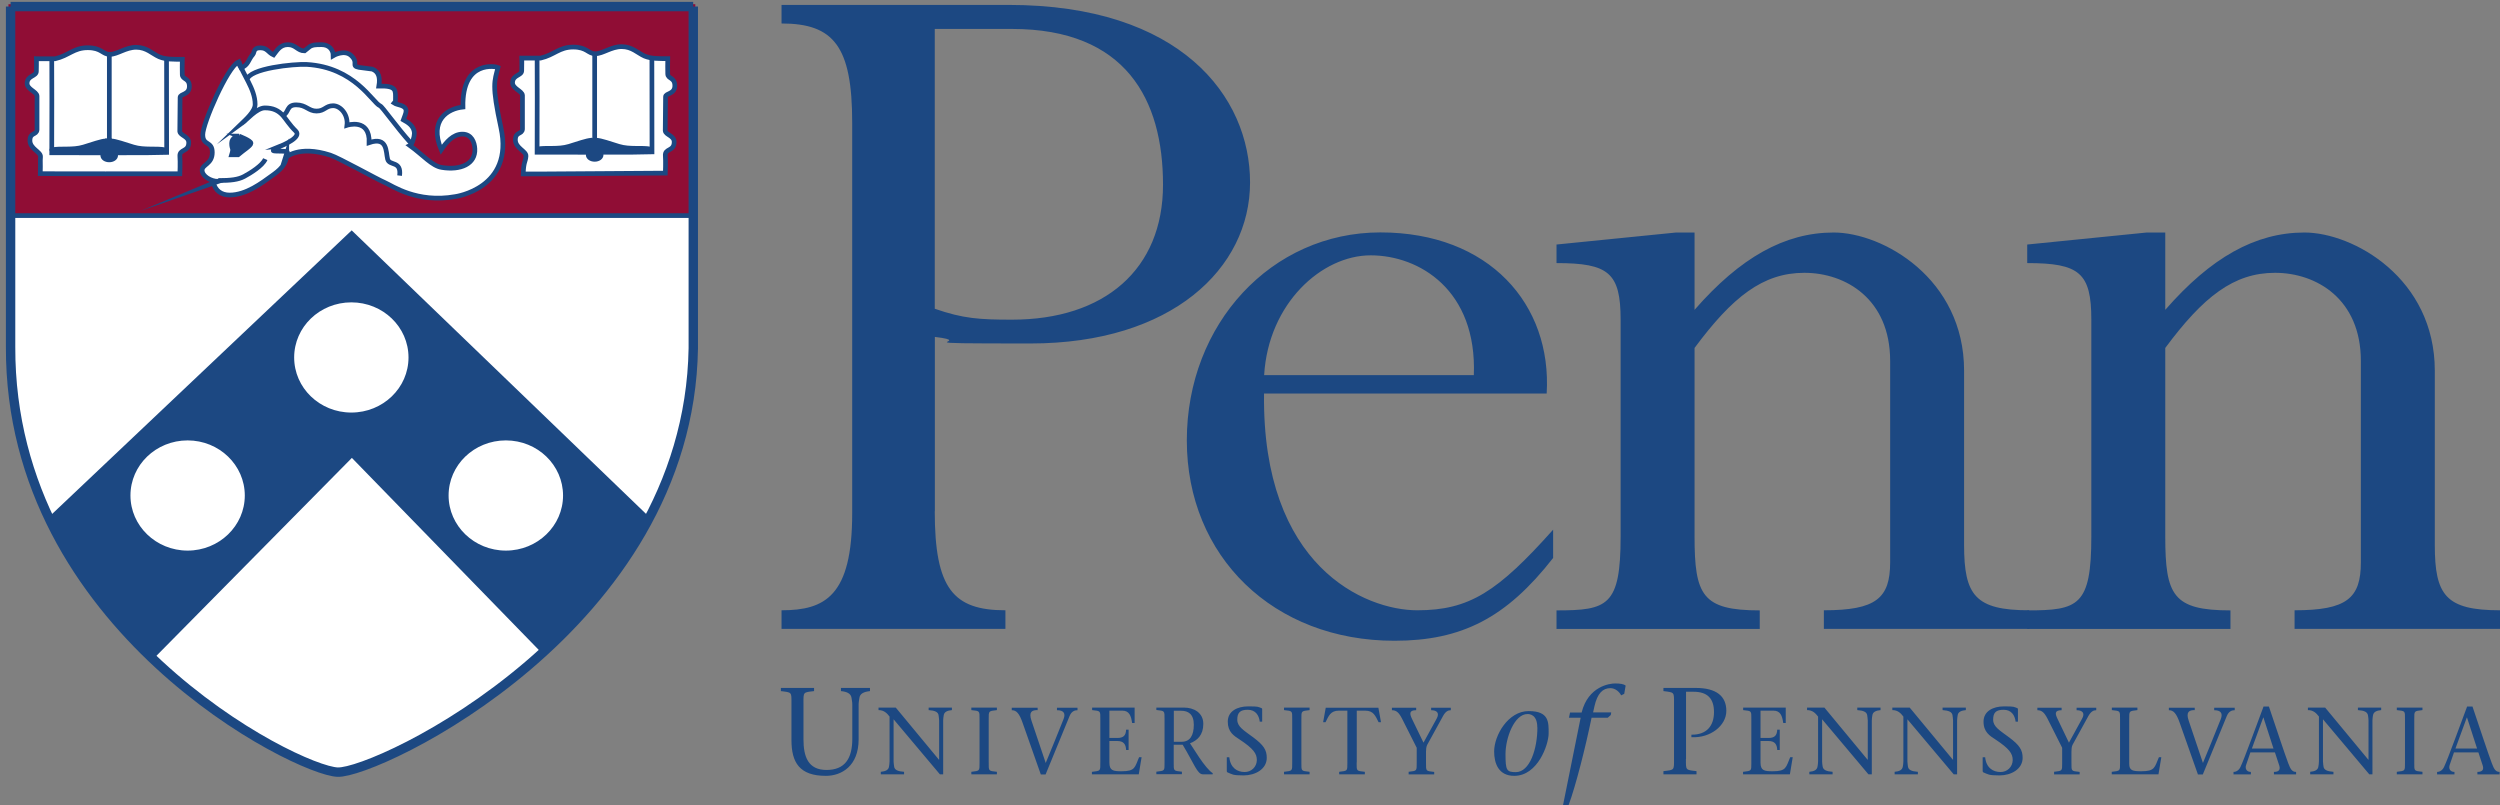 <?xml version="1.0" encoding="UTF-8"?>
<svg id="Layer_1" xmlns="http://www.w3.org/2000/svg" version="1.1" viewBox="0 0 2289.1 737.2">
  <rect x="0" y="0" width="2289.1" height="737.2" fill="#808080" stroke="none"/>
  <!-- Generator: Adobe Illustrator 30.0.0, SVG Export Plug-In . SVG Version: 2.1.1 Build 123)  -->
  <path d="M855.9,468.1c0,70.8,16.9,90.7,64.7,90.7v17h-205v-17c39.8,0,64.7-13,64.7-88.7V112.2c0-69.8-16.9-90.7-64.7-90.7V4.5h208c157.3,0,221,83.7,221,162.5s-71.7,147.5-201,147.5-45.8-1-87.6-6v159.5h0ZM855.9,282.7c25.9,9,40.8,10,70.7,10,84.6,0,138.3-45.9,138.3-123.6s-33.8-142.6-138.3-142.6h-70.7v256.2ZM1157.4,360.4c-2,158.5,92.6,198.4,140.3,198.4s73.7-17,124.4-73.8v25.9c-42.8,54.8-83.6,75.8-145.3,75.8-110.5,0-190.1-76.8-190.1-183.5s77.6-190.4,177.2-190.4,157.2,65.8,152.3,147.5h-258.8ZM1349.5,343.5c3-77.8-49.8-109.7-94.5-109.7s-93.6,43.9-97.5,109.7h192.1ZM1798.4,499c0,45.9,10,59.8,59.7,59.8v17h-188.1v-17c47.8,0,60.7-11,60.7-43.9v-184.4c0-56.8-40.8-80.7-78.6-80.7s-65.7,21.9-100.5,68.8v172.5c0,53.9,7,67.8,59.7,67.8v17h-186.1v-17c46.8,0,58.7-4,58.7-67.8v-198.4c0-42.9-11-51.8-58.7-51.8v-17l109.5-11h16.9v70.8c41.8-47.9,82.6-70.8,127.4-70.8s119.4,41.9,119.4,126.6v159.5h0Z" fill="#1c4882" fill-rule="evenodd"/>
  <path d="M2229.4,499c0,45.9,9.9,59.8,59.7,59.8v17h-188.1v-17c47.8,0,60.7-11,60.7-43.9v-184.4c0-56.8-40.8-80.7-78.6-80.7s-65.7,21.9-100.5,68.8v172.5c0,53.9,7,67.8,59.7,67.8v17h-186.1v-17c46.8,0,58.7-4,58.7-67.8v-198.4c0-42.9-10.9-51.8-58.7-51.8v-17l109.5-11h16.9v70.8c41.8-47.9,82.6-70.8,127.4-70.8s119.4,41.9,119.4,126.6v159.5h0ZM735.7,677.1c0,15.8,4.3,27.9,21.1,27.9s23.6-10.4,23.6-28.5v-31.4c0-2.4-.5-4.3-.7-6.1-.6-4.1-4.4-5.7-9.7-6.2v-2.9h26.6v2.9c-5.4.6-9.1,2.1-9.7,6.2-.2,1.8-.7,3.7-.7,6.1v31.9c0,24.3-15.5,33.4-30,33.4-24.1,0-31.5-12.2-31.5-32.7v-33.7c0-10.5.5-9.9-9.7-11.2v-2.9h30.4v2.9c-10.2,1.2-9.7.7-9.7,11.2v33.2h0ZM860.6,709c-13.9-16.4-28.2-33.6-42.4-50.4v38.6c0,1.8.4,3.3.5,4.7.4,3.1,3.4,4.4,9.1,4.8v2.3h-21.3v-2.3c4.2-.4,7.1-1.6,7.5-4.8.2-1.4.5-2.9.5-4.7v-41.1c-2.4-3.1-5.1-5.9-10.1-5.9v-2.3h15.8c13,15.8,26.5,31.9,39.5,47.7h.2v-35.9c0-1.8-.4-3.3-.5-4.7-.4-3.1-3.4-4.4-9.1-4.8v-2.3h21.3v2.3c-4.1.4-7.1,1.6-7.5,4.8-.2,1.4-.5,2.9-.5,4.7v49.3h-3ZM905.3,698.1c0,8.1-.3,7.7,7.5,8.6v2.3h-23.4v-2.3c7.8-1,7.5-.5,7.5-8.6v-39.3c0-8.1.4-7.7-7.5-8.6v-2.3h23.4v2.3c-7.8,1-7.5.5-7.5,8.6v39.3ZM949.9,650.2c-4.8,0-8.3,1.4-5.4,9.8,3.4,10.3,8.5,25.3,13,38.6,5.6-13.3,10.9-26.8,16.3-40.1,2.2-5.5,0-8.2-6-8.2v-2.3h18.8v2.3c-2.5,0-5.4.9-7.2,5.2-7.3,17.9-14.7,35.7-22,53.6h-4.4c-5.3-15.1-11.2-31.9-16.5-46.8-3.2-9.3-5.9-12-10.1-12v-2.3h23.7v2.3h0ZM1000,706.7c7.8-1,7.5-.5,7.5-8.6v-39.3c0-8.1.4-7.7-7.5-8.6v-2.3h38.9v14.1h-2.3c-.9-6.5-2.6-11.3-8.9-11.3h-11.9v25h7.3c5.5,0,7.8-2.2,8-7.6h2.3v18.6h-2.3c-.2-5.1-2.2-8.2-8-8.2h-7.3v19.7c0,7.4,3.4,8,11.2,8,12.6,0,12-3.6,16-12.9h2.3l-2.6,15.7h-42.9v-2.3h0ZM1058.8,647.9h25.4c8.8,0,17.6,4.6,17.6,14.9s-5.5,15.2-12.2,17.8l8.5,13c4.3,6.4,9.2,12.5,12.3,14.3v1.1h-9c-5.1,0-7.9-9.5-18.5-27.1h-8.2v16.1c0,8.1-.4,7.7,7.5,8.6v2.3h-23.4v-2.3c7.8-1,7.5-.5,7.5-8.6v-39.3c0-8.1.3-7.7-7.5-8.6v-2.3h0,0ZM1074.8,679.2h7.2c7.6,0,11.1-5.8,11.1-15.6s-5.2-12.8-11.6-12.8h-6.7v28.5ZM1153.5,660.9c-.7-6.1-4-11-11-11s-9.6,2.6-9.6,9.1,6.1,9.8,14.8,16.3c9.2,6.9,12.2,11.3,12.2,18.6,0,10.4-10.6,16.1-21.1,16.1s-10.4-1-14.9-2.8c-.4-.2-.6-.5-.6-1.2v-12.6h2.3c1,9.7,7.3,13.5,14,13.5,6.1.1,11.1-4.7,11.2-10.8,0,0,0-.2,0-.3,0-5.7-3-10.3-16.1-18.9-4.7-3.1-10.5-6.5-10.5-16.1s8.7-14,18.7-14,8.7.4,12.2,1.6c.5.2.6.5.6,1v11.4h-2.3ZM1191.6,698.1c0,8.1-.4,7.7,7.5,8.6v2.3h-23.4v-2.3c7.8-1,7.5-.5,7.5-8.6v-39.3c0-8.1.4-7.7-7.5-8.6v-2.3h23.4v2.3c-7.8,1-7.5.5-7.5,8.6v39.3ZM1242.2,698.1c0,8.1-.4,7.7,7.5,8.6v2.3h-23.5v-2.3c7.8-1,7.5-.5,7.5-8.6v-47.4h-7.8c-7.6,0-9.3,4.8-12.2,10.6h-2.2l2.4-13.3h48.2l2.4,13.3h-2.2c-2.9-5.7-4.6-10.6-12.2-10.6h-7.8v47.4h0ZM1289.7,706.7c7.8-1,7.5-.5,7.5-8.6v-13.4l-13.4-26.6c-2.9-5.7-5.3-7.8-9.3-7.8v-2.3h22.2v2.3c-6.6,0-6,3.3-3.9,7.8l10.6,21.9,12-21.9c3-5.3.2-7.8-5-7.8v-2.3h18v2.3c-2.5,0-4.8,1.1-7.1,5.3l-14.5,26.4c-.9,1.8-1.1,4.2-1.1,6.4v9.8c0,8.1-.3,7.7,7.5,8.6v2.3h-23.4v-2.3h0ZM1368.1,688.1c0-14.8,12.8-37,31.6-37s18.3,10.2,18.3,20.4-9.9,38.9-31.5,38.9c-14.5,0-18.4-11.6-18.4-22.3h0ZM1407.6,666c0-11.8-7.1-12.2-8.9-12.2-12.2,0-20.2,21.9-20.2,36.7s1,16.5,9.4,16.5c12.9,0,19.8-21.3,19.8-40.9ZM1474.8,654.8l-2.7,2.4h-14.8c-5.5,26.9-14.6,62.8-21,79.9h-5.1l16.1-79.9h-10.7l1-4.8h10.6c6-24.1,25.8-26.6,30.6-26.6s8,.5,9.7,2l-1.3,7.5-2.8,1.4c-1.6-3.1-5.2-6.6-9.9-6.6-6.8,0-11.9,4.6-14.6,16.8l-1.2,5.4h16.6l-.4,2.4h0ZM1543.7,694.9c0,10.5-.5,10,9.7,11.2v2.9h-30.3v-2.9c10.2-1.2,9.7-.7,9.7-11.2v-50.9c0-10.5.5-9.9-9.7-11.2v-2.9h29.6c18.7,0,28,7.4,28,21s-14.7,25.1-32,24.1v-2.3c14.1.2,20.7-8.2,20.7-20.7s-6.1-18.6-18.7-18.6h-6.9v61.5h0ZM1596.1,706.7c7.8-1,7.5-.5,7.5-8.6v-39.3c0-8.1.4-7.7-7.5-8.6v-2.3h39v14.1h-2.3c-.9-6.5-2.6-11.3-8.9-11.3h-11.9v25h7.3c5.5,0,7.8-2.2,8-7.6h2.3v18.6h-2.3c-.2-5.1-2.2-8.2-8-8.2h-7.3v19.7c0,7.4,3.4,8,11.2,8,12.6,0,12-3.6,16-12.9h2.3l-2.6,15.7h-42.9v-2.3h0ZM1710.8,709c-13.9-16.4-28.2-33.6-42.4-50.4v38.6c0,1.8.3,3.3.5,4.7.5,3.1,3.4,4.4,9.1,4.8v2.3h-21.3v-2.3c4.2-.4,7-1.6,7.5-4.8.2-1.4.5-2.9.5-4.7v-41.1c-2.4-3.1-5.1-5.9-10.1-5.9v-2.3h15.9c13,15.8,26.5,31.9,39.5,47.7h.2v-35.9c0-1.8-.4-3.3-.5-4.7-.4-3.1-3.4-4.4-9.1-4.8v-2.3h21.3v2.3c-4.1.4-7.1,1.6-7.5,4.8-.2,1.4-.5,2.9-.5,4.7v49.3h-2.9ZM1788.9,709c-13.9-16.4-28.2-33.6-42.4-50.4v38.6c0,1.8.4,3.3.5,4.7.4,3.1,3.4,4.4,9.1,4.8v2.3h-21.3v-2.3c4.2-.4,7-1.6,7.5-4.8.2-1.4.5-2.9.5-4.7v-41.1c-2.4-3.1-5.1-5.9-10.1-5.9v-2.3h15.9c13,15.8,26.5,31.9,39.5,47.7h.2v-35.9c0-1.8-.4-3.3-.5-4.7-.4-3.1-3.4-4.4-9.1-4.8v-2.3h21.3v2.3c-4.1.4-7.1,1.6-7.5,4.8-.2,1.4-.5,2.9-.5,4.7v49.3h-3ZM1845.6,660.9c-.7-6.1-4-11-11-11s-9.6,2.6-9.6,9.1,6.1,9.8,14.8,16.3c9.2,6.9,12.2,11.3,12.2,18.6,0,10.4-10.6,16.1-21.1,16.1s-10.4-1-14.9-2.8c-.3-.2-.6-.5-.6-1.2v-12.6h2.3c.9,9.7,7.3,13.5,14,13.5,6.1.1,11.1-4.7,11.2-10.8,0,0,0-.2,0-.3,0-5.7-3-10.3-16.1-18.9-4.7-3.1-10.6-6.5-10.6-16.1s8.7-14,18.7-14,8.7.4,12.2,1.6c.5.2.6.5.6,1v11.4h-2.3ZM1880.7,706.7c7.8-1,7.5-.5,7.5-8.6v-13.4l-13.4-26.6c-2.9-5.7-5.3-7.8-9.3-7.8v-2.3h22.2v2.3c-6.6,0-6,3.3-3.8,7.8l10.5,21.9,12-21.9c3-5.3.2-7.8-5-7.8v-2.3h18v2.3c-2.5,0-4.8,1.1-7.2,5.3l-14.5,26.4c-.9,1.8-1,4.2-1,6.4v9.8c0,8.1-.4,7.7,7.5,8.6v2.3h-23.4v-2.3h0ZM1933.7,706.7c7.8-1,7.5-.5,7.5-8.6v-39.3c0-8.1.4-7.7-7.5-8.6v-2.3h23.4v2.3c-7.8,1-7.5.5-7.5,8.6v40.7c0,6.1,3.4,6.7,11.1,6.7,12.6,0,12.1-3.6,16.1-12.9h2.2l-2.6,15.7h-42.8v-2.3h0ZM2009.5,650.2c-4.8,0-8.3,1.4-5.4,9.8,3.4,10.3,8.5,25.3,13,38.6,5.6-13.3,10.9-26.8,16.3-40.1,2.2-5.5-.1-8.2-6-8.2v-2.3h18.8v2.3c-2.5,0-5.4.9-7.2,5.2-7.3,17.9-14.7,35.7-22,53.6h-4.5c-5.5-15.6-11-31.2-16.5-46.8-3.2-9.3-5.9-12-10.1-12v-2.3h23.7v2.3h0ZM2060.6,688.8l-4,11.7c-1.1,3.4.5,6.3,4.4,6.3v2.3h-15.9v-2.3c2.4,0,4.9-1.5,6.3-4.4,3.7-7.7,13.9-36.2,21.2-55.5h4.9c5.9,17.5,14.8,44.4,17.8,52.2,1.9,4.9,3.3,7.7,7.1,7.7v2.3h-20.3v-2.3c5.5,0,6-2.9,4.6-6.7l-3.7-11.2h-22.2s0,0,0,0ZM2081.7,685.4l-9.2-28.4h-.2l-10.4,28.4h19.8ZM2169.4,709c-13.9-16.4-28.2-33.6-42.4-50.4v38.6c0,1.8.4,3.3.5,4.7.4,3.1,3.4,4.4,9.1,4.8v2.3h-21.3v-2.3c4.2-.4,7.1-1.6,7.5-4.8.2-1.4.5-2.9.5-4.7v-41.1c-2.4-3.1-5.1-5.9-10.1-5.9v-2.3h15.8c13,15.8,26.5,31.9,39.5,47.7h.2v-35.9c0-1.8-.3-3.3-.5-4.7-.5-3.1-3.4-4.4-9.2-4.8v-2.3h21.3v2.3c-4.1.4-7,1.6-7.5,4.8-.2,1.4-.5,2.9-.5,4.7v49.3h-3ZM2210.6,698.1c0,8.1-.4,7.7,7.5,8.6v2.3h-23.5v-2.3c7.8-1,7.5-.5,7.5-8.6v-39.3c0-8.1.4-7.7-7.5-8.6v-2.3h23.5v2.3c-7.8,1-7.5.5-7.5,8.6v39.3ZM2247,688.8l-4,11.7c-1.1,3.4.5,6.3,4.4,6.3v2.3h-15.9v-2.3c2.4,0,4.9-1.5,6.3-4.4,3.7-7.7,13.9-36.2,21.2-55.5h4.9c5.9,17.5,14.8,44.4,17.8,52.2,1.9,4.9,3.3,7.7,7,7.7v2.3h-20.3v-2.3c5.5,0,6-2.9,4.6-6.7l-3.7-11.2h-22.2s0,0,0,0ZM2268.1,685.4l-9.2-28.4h-.2l-10.4,28.4h19.8Z" fill="#1c4882" fill-rule="evenodd"/>
  <path d="M9.9,5.9h625v313c-4.2,255.1-289.7,389.2-325.6,388-37.3-1.3-300.3-132.5-299.5-389.3,0-4.6,0-311.7,0-311.7h0Z" fill="#fff" fill-rule="evenodd"/>
  <path d="M9.9,196.1c.9.9,0-190.1,0-190.1h624.6v190.2H9.9Z" fill="#900d35" fill-rule="evenodd" stroke="#900d35" stroke-miterlimit="33.9" stroke-width="4.3"/>
  <path d="M44.9,474.5c24,50.6,53.7,91.3,95.4,125.9l181.9-184.2,175.1,179.9c36.1-33.1,71.2-73.1,96.4-120.5L322,213.9,46.1,475.1l-1.2-.6h0Z" fill="#1c4882" fill-rule="evenodd" stroke="#1c4882" stroke-miterlimit="33.9" stroke-width="4.3"/>
  <path d="M9.9,197.4h624.6" fill="none" stroke="#1c4882" stroke-miterlimit="33.9" stroke-width="4.3"/>
  <path d="M478,53.2h17c12.5-2.9,17-10.1,29.8-10.1s13.5,6.1,20.3,6.1,14.5-6.5,24.1-6.5,14.7,5.9,21.1,8.7c5.7,2.4,13.2,2.3,21.1,2.3-.2,5.7,0,9.1,0,13.9s6.5,3,6.5,10.9-8.5,6.7-8.5,10.1l-.3,31.1c.4,3.9,8.2,4.4,8.2,10.3,0,8.8-8.7,5.7-8.1,12.6.4,5.1,0,15.9,0,15.9-16.8,0-124.8,1-130.1.8.3-11.5,2.1-10.8,2.5-16.4.3-4.5-9.7-7.2-9.7-14.8s6-4.9,6.5-9.8v-31c-.3-4.1-9.4-6.1-9.1-11.9.4-7,8.4-6.1,8.4-10.7s.2-9.6.1-11.5h0Z" fill="#fff" fill-rule="evenodd" stroke="#1c4882" stroke-miterlimit="33.9" stroke-width="4.3"/>
  <path d="M491.8,53.8s.2,69.3,0,85.6c0,0,100.7.2,105.2-.2,0-18.4-.1-85.9-.1-85.9M544.5,49.5v90.1" fill="none" stroke="#1c4882" stroke-miterlimit="33.9" stroke-width="4.3"/>
  <path d="M546.1,128.4c4.4.2,12.6,3.2,20.5,5.6,10.2,3.1,21.1.9,29.1,2.5,2.5.5-49.6.9-49.6.9.2-10.1,0-9.1,0-9.1ZM538.6,141.8c0-2.3,2.6-4.1,5.9-4.1s5.9,1.8,5.9,4.1-2.6,4.1-5.9,4.1-5.9-1.8-5.9-4.1ZM541.6,128.4c-4.4.2-12.6,3.2-20.5,5.6-10.2,3.1-21.1.9-29.1,2.5-2.5.5,49.6.9,49.6.9-.2-10.1,0-9.1,0-9.1Z" fill="#1c4882" fill-rule="evenodd" stroke="#1c4882" stroke-miterlimit="33.9" stroke-width="4.3"/>
  <path d="M195.5,167.6c1.7,6.6,6.7,11,14.8,11,15.1,0,29.7-11.2,38.4-17.5,6.9-4.9,13.9-10.1,13.9-20.8l-1.3,4.1s11.8-11.8,41-2.4c8.1,2.6,42.8,22.1,50.3,25.3,6.4,2.7,29,19,64.3,12.7,0,0,53.9-7.4,41.8-63-8.6-39.7-5.9-42.5-2.7-55.3-1.3-.6-33-7.7-32.1,36.3-13.7,1.4-31.3,11.8-19.9,39.1,4.6-6.9,10.9-14.3,19.4-14.3s11.1,7.7,11.4,13.4c.8,13.9-13.1,20-30.4,17.1-8.8-1.4-16.9-11.2-29-20,2.1-1,4-8.2,4-11,0-7-6-10.3-10.1-12.6.8-2.4,2.5-5.7,2.5-8.1,0-5.6-7.9-5.2-11-7.3,1.3-1.7,1.3-.7,1.3-3.3,0-8.2,1.3-12.6-15.2-12.2,1.4-8.1-.3-13.2-5.9-15.5l-12.3-1.6c-7.6-1.4,0-4-7-10.7-6.3-6.1-16.6,0-16.6,0,0-5.6-3.9-10.1-10.6-10.1s-8,.3-10.6,1.6l-5.1,4.1c-6.3,0-7.9-5.7-15.2-5.7s-10.2,5.7-13.1,9.4c-5-2.3-5.6-6.5-12.2-6.5s-5.1,4.2-6.8,6.1c-4.3,4.8-4,9.8-10.8,12.2l-2.5-4.4c0-.3-.2-.6-.2-.8-9.9,4.8-32.3,55.9-32.3,66.4s8.7,5.6,8.7,16.3-9.3,10.9-9.3,16.3,7.9,10.2,14.8,10.2l-4.6,1.6Z" fill="#fff" fill-rule="evenodd" stroke="#1c4882" stroke-miterlimit="33.9" stroke-width="4.3"/>
  <path d="M218.8,124.6s11,4.2,11,6.5-7.1,6.5-11.8,10.6h-5.9c2.1-6.9,0-4.4,0-10.6,0-4.7,4.9-6.5,6.8-6.5Z" fill="#1c4882" fill-rule="evenodd" stroke="#1c4882" stroke-miterlimit="33.9" stroke-width="4.3"/>
  <path d="M259,105.8c5.7-2.7,3.1-9.8,12.2-9.8s11.2,5.7,18.6,5.7,8.4-4.9,15.2-4.9,13.9,8.1,12.7,17.9c0,0,21.1-6.9,20.3,15.9,16.9-5.7,15.2,8.2,16.9,15.1,1.7,6.5,12.7,1.2,11,15.1" fill="none" stroke="#1c4882" stroke-miterlimit="33.9" stroke-width="4.3"/>
  <path d="M33.5,53.8h17c12.5-2.9,17-10.1,29.8-10.1s13.5,6.1,20.3,6.1,14.5-6.5,24.1-6.5,14.7,5.9,21.1,8.7c5.7,2.5,13.2,2.3,21.1,2.3-.2,5.7,0,9.1,0,13.9s6.5,3,6.5,10.9-8.5,6.7-8.5,10.1l-.3,31.1c.4,3.9,8.2,4.4,8.2,10.3,0,8.8-8.7,5.7-8.1,12.6.4,5.1,0,15.9,0,15.9-16.8,0-122.5.1-127.8-.1.3-11.5-.2-9.9.2-15.5.3-4.5-9.7-7.2-9.7-14.8s6-4.9,6.5-9.8v-31c-.3-4.1-9.4-6.1-9.1-11.9.4-6.9,8.5-6.1,8.5-10.7,0-2,.2-9.6.1-11.5h0Z" fill="#fff" fill-rule="evenodd" stroke="#1c4882" stroke-miterlimit="33.9" stroke-width="4.3"/>
  <path d="M47.4,54.3s.2,69.3,0,85.6c0,0,100.7.2,105.2-.2,0-18.4-.1-85.9-.1-85.9M100.1,50v90.1" fill="none" stroke="#1c4882" stroke-miterlimit="33.9" stroke-width="4.3"/>
  <path d="M101.6,129c4.4.2,12.6,3.2,20.5,5.6,10.2,3.1,21.1.9,29.1,2.6,2.5.5-49.6.9-49.6.9.2-10.1,0-9.1,0-9.1ZM94.1,142.3c0-2.2,2.6-4.1,5.9-4.1s5.9,1.8,5.9,4.1-2.6,4.1-5.9,4.1-5.9-1.8-5.9-4.1ZM97.1,129c-4.4.2-12.6,3.2-20.5,5.6-10.2,3.1-21.1.9-29.1,2.6-2.5.5,49.6.9,49.6.9-.2-10.1,0-9.1,0-9.1Z" fill="#1c4882" fill-rule="evenodd" stroke="#1c4882" stroke-miterlimit="33.9" stroke-width="4.3"/>
  <path d="M117.3,453.7c0-29.1,24.4-52.6,54.5-52.6s54.5,23.6,54.5,52.6-24.4,52.6-54.5,52.6c-30.1,0-54.5-23.6-54.5-52.6ZM267.2,327.3c0-29.1,24.4-52.6,54.5-52.6s54.5,23.5,54.5,52.6-24.4,52.6-54.5,52.6-54.5-23.5-54.5-52.6ZM408.6,453.7c0-29.1,24.4-52.6,54.6-52.6s54.5,23.6,54.5,52.6-24.4,52.6-54.5,52.6c-30.1,0-54.6-23.6-54.6-52.6Z" fill="#fff" fill-rule="evenodd" stroke="#1c4882" stroke-miterlimit="33.9" stroke-width="4.3"/>
  <path d="M376.4,131.2c-13.9-15.4-26.2-33.4-28.4-34.3-6.9-2.9-23.2-35.4-67.2-37.9-11.2-.6-53.2,3.5-54.6,14.2M262.9,143c.2-1.1.3-2.2.3-3.4,0-1.8-10.3-.8-12.7-1.5-1.7-.5,4.5-3,3.4-3,6.3-2.5,22.6-9.6,16.9-15.1-5.5-5.3-8.8-10.9-11.8-14.3-4.1-4.5-9-6.9-16.5-6.9s-16.9,11.2-21.2,14.3c3.2-3.1,12.3-11,12.3-17.5,0-14.7-11.7-27.4-14.8-39.5M199.8,165.3c11.6,0,18.2-.8,23.7-3.7,6-3.2,16.9-10,19.4-15.9" fill="none" stroke="#1c4882" stroke-miterlimit="33.9" stroke-width="4.3"/>
  <path d="M9.7,6h625M634.8,6v313c-4.2,255.1-289.7,389.2-325.6,388-37.3-1.3-300.3-132.5-299.5-389.3V6" fill="none" stroke="#1c4882" stroke-miterlimit="33.9" stroke-width="8.6"/>
</svg>